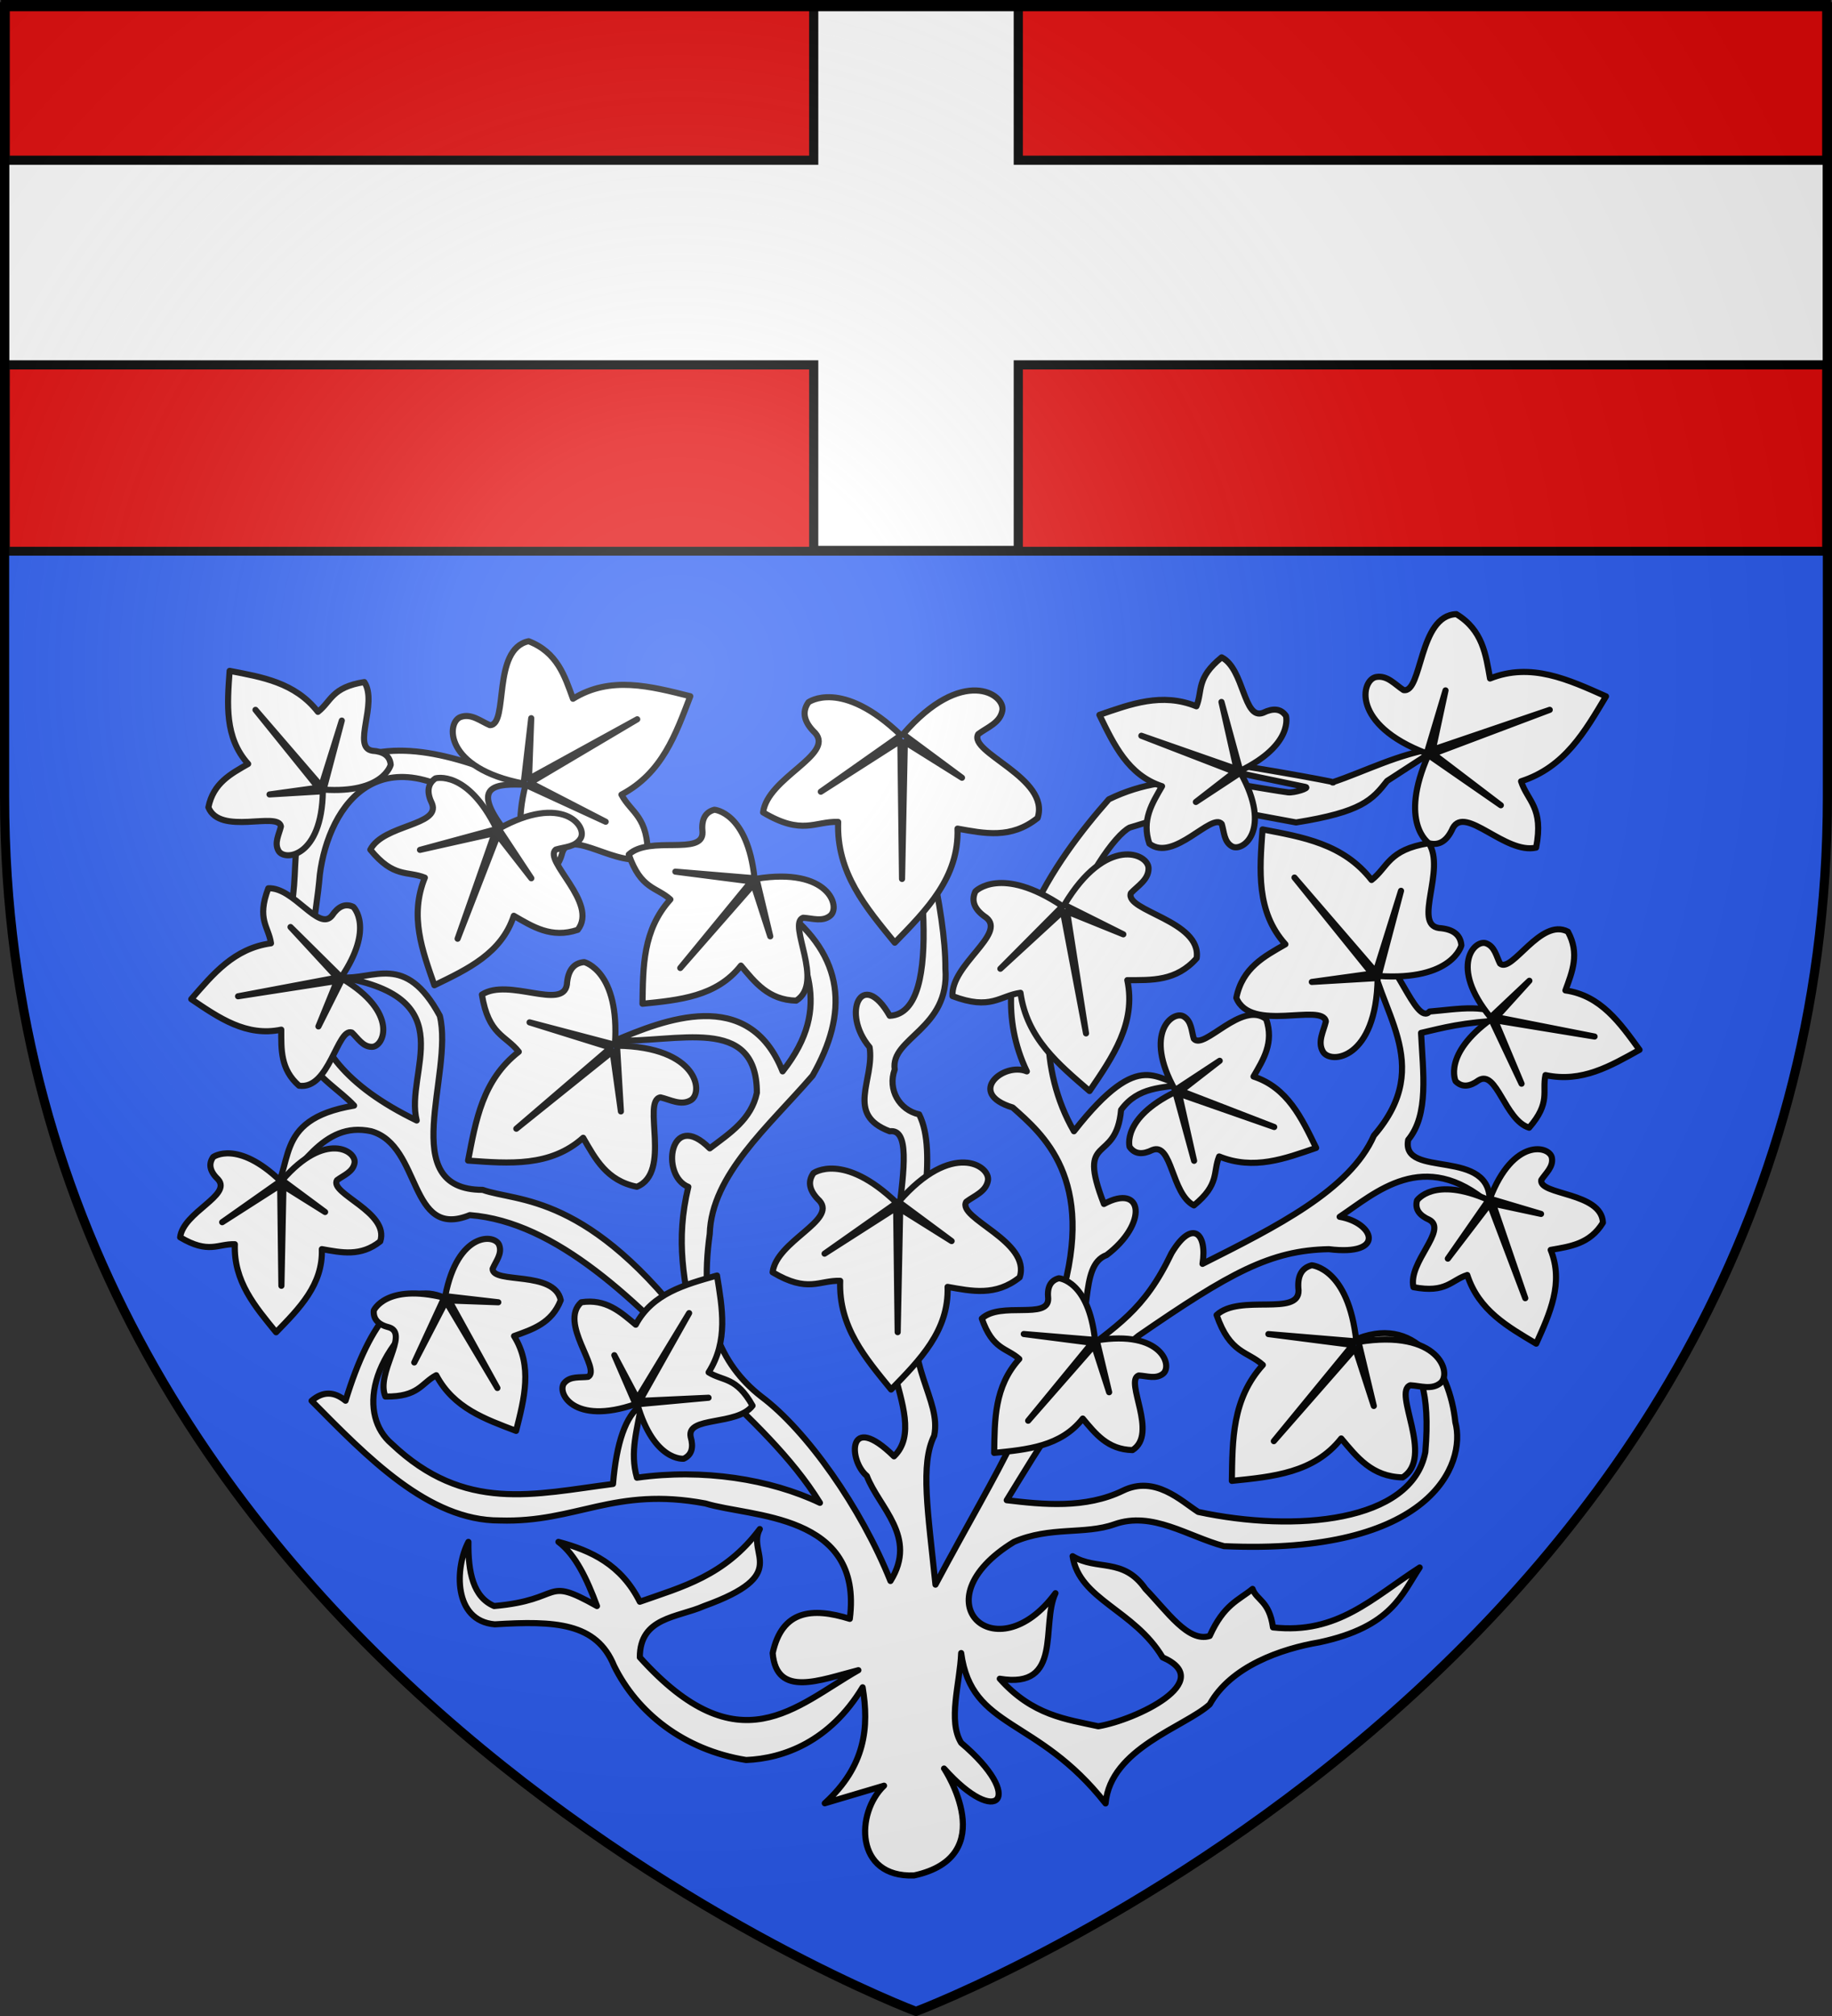 <svg xmlns="http://www.w3.org/2000/svg" xmlns:xlink="http://www.w3.org/1999/xlink" width="600" height="660" version="1.0"><rect width="100%" height="100%" fill="#333333" stroke="none"/><desc>Flag of Canton of Valais (Wallis)</desc><defs><radialGradient xlink:href="#a" id="b" cx="221.445" cy="226.331" r="300" fx="221.445" fy="226.331" gradientTransform="matrix(1.353 0 0 1.349 -77.63 -85.747)" gradientUnits="userSpaceOnUse"/><linearGradient id="a"><stop offset="0" style="stop-color:white;stop-opacity:.314"/><stop offset=".19" style="stop-color:white;stop-opacity:.251"/><stop offset=".6" style="stop-color:#6b6b6b;stop-opacity:.125"/><stop offset="1" style="stop-color:black;stop-opacity:.125"/></linearGradient></defs><g style="display:inline"><path d="M300 658.5s298.5-112.32 298.5-397.772V2.176H1.5v258.552C1.5 546.18 300 658.5 300 658.5" style="fill:#2b5df2;fill-opacity:1;fill-rule:evenodd;stroke:none"/><g style="display:inline;fill:#e20909"><path d="M1.532 2.114h596.466v179.009H1.532z" style="fill:#e20909;fill-opacity:1;fill-rule:nonzero;stroke:#000;stroke-width:2.902;stroke-miterlimit:4;stroke-dasharray:none;stroke-opacity:1" transform="translate(.235 -.663)"/></g><path d="M0 0h600v660H0z" style="fill:none;stroke:none" transform="translate(-.16)"/><path d="M-.103 1.106h600v660h-600z" style="fill:none;stroke:none"/><path d="M266.5 1.71v50.746H1.5v67h265V180.2h67v-60.745h265v-67h-265V1.71Z" style="display:inline;overflow:visible;visibility:visible;fill:#fff;fill-opacity:1;fill-rule:nonzero;stroke:#000;stroke-width:3;stroke-linecap:butt;stroke-linejoin:miter;stroke-miterlimit:4;stroke-dasharray:none;stroke-dashoffset:0;stroke-opacity:1;marker:none"/><g style="fill:#fff;stroke:#000;stroke-width:.556;stroke-linecap:round;stroke-linejoin:round"><path d="M76.236 163.918c7.982-1.741 2.773-9.708 2.727-9.74 4.905 5.516 7.447 2.657 1.558-2.338-1.237-2.02-.116-5.388 0-8.182.943 7.008 6.918 5.766 13.129 13.7.432-5.016 7.219-6.971 9.469-9.024 1.914-3.469 6.505-5.068 9.967-5.654 6.62-1.42 7.493-4.385 9.124-6.813-4.313 2.785-7.48 6.109-13.337 5.455-.343-2.454-1.498-2.463-1.858-3.506-1.3 1.063-2.597 1.405-3.896 4.285-1.948.631-3.896-2.268-5.844-4.285-2.023-2.907-4.407-1.621-6.623-2.981.62 3.972 5.592 4.874 8.182 9.215 4.96 2.173-2.42 5.7-5.844 6.279-2.905-.644-5.974-.973-8.961-4.331 5.789.969 3.713-4.902 5.065-7.792-5.392 7.344-12.535.691-3.772-4.675 3.289-1.43 6.443-.642 9.132-1.601 3.442-1.227 6.673 1.105 9.959 1.991 18.868.853 22.06-7.485 21.039-11.299-.498-4.84-3.658-10.013-9.351-7.403 2.384.879 7.568-.968 6.624 10.13-1.243 6.421-11.875 7.343-20.649 5.455-1.567-1.009-3.93-3.36-6.843-1.938-3.403 1.662-7.298 1.263-10.57.871 3.123-5.058 5.936-10.2 11.994-14.991 8.278-5.711 11.99-7.781 17.3-7.876 5.218.645 4.127-2.403.976-2.949 3.243-2.156 7.651-6.358 13.636-1.169.328-5.285-8.1-2.205-7.403-5.844 1.901-2.302 1.345-6.14 1.169-9.74 2.021-.462 3.689-.967 7.792-1.169-1.572-1.6-4.408-.987-7.013-.779-1.271 1.412-3.201-5.521-5.455-5.844.554 5.649 6.097 10.53.39 17.143-2.175 4.962-8.907 8.316-15.585 11.688.447-2.792-.93-4.126-2.817-.977-2.515 5.277-4.895 6.513-9.261 9.938 2.241-3.561.741-8.801 3.363-9.765 3.772-2.858 3.331-6.596-.246-4.651-2.554-6.589 1.099-3.496 1.558-8.572 1.559-2.141 3.772-1.993 5.844-2.338-2.59.051-3.886-3.696-10.13 4.286-6.579-11.461 2.434-26.327 5.065-27.662 4.369-1.352 8.631-2.572 10.869-1.26l4.265.792c5.976-.951 6.928-2.06 8.278-3.782l4.675-3.038c-3.728.582-6.663 2.168-9.659 3.167-.071.024.357.033-.159-.074-5.06-1.045-27.731-4.744-2.295.488.482.099-1.054.566-1.568.497-4.382-.585-10.224-2.34-16.3.633-4.695 5.342-12.013 15.241-7.456 24.785-2.09-.885-5.557 1.989-1.283 3.29 2.692 2.41 7.594 6.454 4.4 17.359-2.31 10.824-5.341 14.695-11.423 26.104-.676-6.647-1.408-10.965-.115-13.57.672-3.36-2.705-6.026-1.708-13.145.185-5.661 2.089-12.643.336-16.124-1.784-.385-2.89-2.246-2.218-4.087-.425-2.89 5.017-3.66 4.609-9.177.036-5.322-2.374-14.513-3.153-15.66.356 3.782 3.357 19.701-1.912 19.946-2.509-4.412-4.455-.264-1.828 2.865.468 2.981-2.261 6.121 1.828 7.655 3.543-.48-1.634 14.105.39 21.818.695 2.875 1.898 5.954 0 7.792-4.252-4.182-4.165.38-2.47 1.785 1.089 2.876 4.655 5.54 2.15 9.57-2.667-6.674-7.617-13.712-11.758-16.81-3.754-2.939-5.7-7.522-4.675-14.805.164-5.396 5.359-9.785 9.351-14.416 3.245-5.694 2.983-10.857-2.727-15.195 1.66 4.537 4.795 8.72 0 14.805-3.104-7.857-10.914-4.629-15.212-2.816 5.53.237 12.868-2.41 12.875 4.764-.505 2.428-2.472 3.685-4.286 5.065-3.628-3.652-4.532 2.486-1.948 3.506-1.188 4.935-.413 8.546.624 13.481-9.674-13.029-16.162-12.063-19.325-13.209-7.957-.005-2.598-10.57-3.896-15.856-3.153-5.836-6.006-3.22-8.961-3.507 11.241 1.924 5.741 8.603 6.859 13.047-13.187-6.42-9.492-14.195-8.807-22.398.784-6.257 5.664-13.932 16.518-4.421-2.705-3.726-.453-3.882 2.183-3.761-5.202-2.268-11.551-4.555-16.363-1.948-6.034 4.546-3.886 9.091-5.065 13.636-1.892 13.544 3.268 14.732 5.844 17.533-7.71 1.301-5.196 5.714-7.792 8.572 2.906-2.553 4.875-7.212 9.351-6.234 4.618 1.321 3.359 9.92 8.961 7.638 7.831.604 15.202 7.749 22.208 15.349 3.182 3.139 7.07 6.683 9.628 10.86-4.508-2.151-10.632-3.138-16.641-2.289-.68-2.37.062-4.455.39-6.624-1.404.969-2.247 3.398-2.564 7.194-7.146.913-13.476 2.673-20.133-3.669-2.919-2.491-2.383-8.366 4.784-13.301-3.679-1.639-6.75 2.081-8.97 9.387-1.03-.849-2.059-.882-3.089.009 5.025 5.085 10.621 10.934 17.115 10.9 6.968.218 10.385-3.116 18.701-1.549 4.056 1.266 14.37.844 13.122 10.511-3.442-1.077-6.17-.784-7.013 3.117.345 4.124 4.32 2.439 7.792 1.558-5.713 3.251-10.828 8.894-19.87-1.169-.007-3.676 3.442-3.609 5.844-4.675 7.977-2.877 3.835-4.715 5.065-7.013-3.191 4.286-7.09 5.268-10.91 6.623-1.688-3.375-4.42-4.666-7.402-5.454 1.556 1.173 2.597 3.377 3.506 5.844-4.953-2.789-2.918-.558-9.351 0-1.911-.817-2.373-3.082-2.338-5.844-1.245 2.357-1.388 7.187 2.392 7.511 5.464-.336 9.25-.166 10.854 3.787 2.083 4.238 6.298 7.652 12.005 8.572 3.395-.138 7.605-1.67 10.592-6.623.6 3.609.273 7.171-3.443 10.564l5.39-1.603c-2.592 2.475-2.684 8.387 2.728 8.179" transform="matrix(3.602 0 0 3.594 24.76 24.87)"/><path d="M75.042 60.053c-5.4-5.196-8.405-3.005-8.405-3.005-.659.934-.359 1.868.611 2.802 1.765 1.997-4.344 4.067-4.737 7.233 3.58 2.137 4.7.789 6.826.866-.171 4.656 2.543 7.8 5.145 11.003 2.897-2.988 5.852-5.948 5.705-10.391 2.428.43 4.856.977 7.284-.968 1.187-3.653-6.361-5.964-5.399-7.641.825-.62 1.985-1.018 2.19-2.139.295-1.512-3.636-4.094-9.016 2.139l5.349 3.973-5.196-3.26-.255 12.48-.153-12.582-7.233 4.635zM40.908 64.569c-1.62 6.547 1.44 7.903 1.44 7.903 1.024.093 1.617-.56 1.909-1.737.762-2.274 5.125 1.556 7.77.438.055-3.752-1.5-4.018-2.397-5.71 3.706-1.962 4.935-5.492 6.261-8.961-3.633-.914-7.269-1.884-10.667.229-.757-2.086-1.424-4.225-4.032-5.242-3.382.719-1.786 7.641-3.526 7.647-.855-.364-1.686-1.089-2.653-.744-1.311.451-1.555 4.676 5.725 6.065l.69-5.957-.203 5.517 9.842-5.417-9.738 5.781 6.868 3.552z" transform="matrix(3.602 0 0 3.594 24.76 24.87)"/><path d="M38.284 68.599c-2.671-5.451-5.565-4.616-5.565-4.616-.76.528-.79 1.322-.311 2.302.79 2.009-4.434 1.892-5.61 4.193 2.133 2.619 3.359 1.903 4.956 2.55-1.42 3.496-.225 6.641.868 9.8 3.033-1.471 6.102-2.906 7.221-6.329 1.729 1 3.426 2.089 5.812 1.281 1.916-2.452-3.189-6.302-1.993-7.312.8-.244 1.793-.224 2.26-1.022.643-1.07-1.633-4.124-7.456-.869l2.97 4.506-3.051-3.921-3.651 9.429 3.369-9.619-6.79 1.524zM22.548 65.006c5.45.371 6.102-2.26 6.102-2.26-.07-.83-.675-1.21-1.654-1.278-1.922-.288.52-4.307-.744-6.259-3 .484-2.995 1.762-4.218 2.715-2.086-2.68-5.075-3.164-8.029-3.734-.218 3.026-.48 6.064 1.683 8.477-1.558.898-3.17 1.73-3.614 3.954 1.05 2.597 6.347.35 6.596 1.737-.17.733-.632 1.498-.22 2.221.543.983 3.948.582 4.031-5.42l-4.849.288 4.43-.616-5.706-7.089 5.981 6.955 1.867-5.978zM24.155 82.102c3.047-4.534 1.094-6.414 1.094-6.414-.754-.355-1.386-.021-1.934.793-1.21 1.52-3.47-2.604-5.793-2.485-1.081 2.841.029 3.474.243 5.01-3.364.466-5.278 2.813-7.248 5.087 2.512 1.702 5.011 3.448 8.183 2.78-.001 1.798-.087 3.61 1.617 5.107 2.773.39 3.476-5.321 4.802-4.844.55.514.982 1.296 1.813 1.302 1.123.02 2.479-3.129-2.677-6.202l-2.175 4.343 1.683-4.143-8.992 1.397 9.013-1.702-4.243-4.606zM18.639 100.663c-3.936-3.788-6.127-2.191-6.127-2.191-.48.681-.262 1.361.446 2.042 1.287 1.456-3.167 2.965-3.454 5.273 2.61 1.558 3.426.575 4.976.631-.125 3.394 1.854 5.686 3.751 8.021 2.112-2.178 4.266-4.336 4.159-7.575 1.77.313 3.54.712 5.31-.706.866-2.663-4.637-4.348-3.936-5.57.601-.452 1.447-.742 1.597-1.56.215-1.102-2.651-2.984-6.573 1.56l3.899 2.896-3.788-2.377-.186 9.098-.111-9.172-5.273 3.379zM33.516 111.286c-5.303-1.312-6.402 1.166-6.402 1.166-.075.83.454 1.31 1.407 1.546 1.842.617-1.26 4.151-.354 6.293 3.039.044 3.255-1.215 4.625-1.941 1.589 3.002 4.449 3.997 7.259 5.071.74-2.942 1.526-5.888-.186-8.64 1.689-.614 3.422-1.153 4.246-3.266-.582-2.739-6.19-1.447-6.194-2.856.295-.693.882-1.366.603-2.149-.365-1.062-3.788-1.259-4.912 4.637l4.825.559-4.469-.164 4.388 7.972-4.683-7.888-2.877 5.563zM51.078 120.996c1.515 5.248 4.211 4.961 4.211 4.961.756-.35.907-1.048.635-1.992-.387-1.904 4.225-.984 5.627-2.84-1.481-2.654-2.68-2.211-3.994-3.035 1.805-2.877 1.237-5.851.763-8.822-2.918.83-5.862 1.622-7.39 4.481-1.376-1.156-2.71-2.387-4.952-2.044-2.081 1.874 1.842 6.084.624 6.792-.747.091-1.624-.081-2.163.552-.737.847.803 3.91 6.472 1.936l-1.928-4.458 2.092 3.952 4.71-7.786-4.49 7.999 6.256-.29zM61.731 73.081c-.645-6.035-3.65-6.241-3.65-6.241-.895.237-1.195.972-1.079 2.057.055 2.158-4.813.262-6.706 2.022 1.109 3.19 2.506 2.936 3.785 4.091-2.53 2.8-2.483 6.164-2.536 9.506 3.353-.345 6.728-.644 8.95-3.478 1.283 1.531 2.505 3.135 5.024 3.192 2.639-1.649-.841-7.012.628-7.553.835.045 1.761.402 2.473-.187.97-.785-.125-4.434-6.708-3.367l1.25 5.25-1.527-4.728-6.656 7.611 6.456-7.887-6.902-.89zM49.039 88.252c.458-6.729-2.79-7.533-2.79-7.533-1.025.086-1.495.833-1.578 2.042-.356 2.373-5.318-.642-7.728.919.598 3.705 2.175 3.697 3.352 5.207-3.309 2.575-3.906 6.266-4.609 9.912 3.736.269 7.486.593 10.465-2.078 1.108 1.922 2.136 3.913 4.881 4.462 3.206-1.295.432-7.836 2.144-8.143.905.21 1.85.78 2.742.272 1.213-.671.719-4.875-6.691-4.978l.355 5.986-.758-5.468-8.752 7.044 8.586-7.384-7.381-2.305zM74.655 102.647c-4.859-4.676-7.564-2.705-7.564-2.705-.593.84-.323 1.681.55 2.521 1.589 1.797-3.91 3.66-4.264 6.51 3.222 1.924 4.23.71 6.143.779-.154 4.19 2.289 7.02 4.63 9.903 2.608-2.689 5.266-5.353 5.135-9.352 2.185.387 4.37.879 6.556-.871 1.069-3.288-5.725-5.367-4.859-6.877.742-.558 1.786-.916 1.971-1.925.265-1.361-3.272-3.685-8.115 1.925l4.814 3.576-4.676-2.934-.229 11.232-.138-11.324-6.51 4.172zM116.451 115.27c-.717-6.706-4.056-6.934-4.056-6.934-.994.263-1.328 1.08-1.199 2.285.062 2.398-5.348.291-7.451 2.246 1.232 3.545 2.784 3.263 4.205 4.546-2.811 3.111-2.759 6.849-2.818 10.562 3.726-.384 7.475-.716 9.945-3.864 1.426 1.701 2.783 3.483 5.582 3.547 2.932-1.832-.935-7.791.697-8.392.928.05 1.957.447 2.748-.208 1.078-.872-.138-4.926-7.454-3.741l1.389 5.834-1.696-5.253-7.395 8.457 7.173-8.763-7.668-.989zM118.469 81.984c6.729.459 7.533-2.79 7.533-2.79-.086-1.025-.833-1.495-2.042-1.578-2.373-.356.642-5.317-.919-7.728-3.705.598-3.697 2.175-5.207 3.352-2.575-3.309-6.265-3.906-9.912-4.609-.269 3.736-.593 7.486 2.078 10.465-1.923 1.108-3.913 2.136-4.462 4.881 1.295 3.206 7.836.432 8.143 2.144-.21.905-.78 1.85-.272 2.742.672 1.213 4.875.719 4.979-6.691l-5.986.355 5.468-.758-7.044-8.752 7.384 8.586 2.305-7.38zM89.735 75.626c-5.598-3.761-7.919-1.35-7.919-1.35-.438.931-.026 1.712.98 2.388 1.877 1.494-3.215 4.284-3.068 7.151 3.507 1.335 4.289-.035 6.185-.299.576 4.153 3.473 6.516 6.28 8.948 2.101-3.101 4.257-6.187 3.433-10.102 2.219.001 4.457.107 6.305-1.996.481-3.424-6.57-4.292-5.98-5.929.634-.679 1.6-1.212 1.607-2.239.025-1.386-3.863-3.06-7.657 3.305l5.362 2.686-5.114-2.077 1.724 11.101-2.103-11.128-5.687 5.239zM122.996 61.855c-2.732 6.166.045 8.033.045 8.033.993.27 1.69-.271 2.181-1.379 1.146-2.107 4.777 2.422 7.576 1.78.706-3.686-.779-4.218-1.369-6.039 3.99-1.289 5.814-4.552 7.722-7.738-3.419-1.531-6.832-3.118-10.545-1.626-.384-2.186-.669-4.408-3.061-5.863-3.455.12-3.086 7.215-4.8 6.919-.779-.507-1.471-1.366-2.483-1.194-1.37.216-2.343 4.335 4.585 6.966l1.714-5.746-1.158 5.398 10.633-3.626-10.594 4.002 6.147 4.69zM105.897 63.295c4.906-2.403 4.154-5.008 4.154-5.008-.476-.684-1.19-.712-2.072-.28-1.808.711-1.703-3.99-3.774-5.049-2.357 1.92-1.712 3.023-2.295 4.46-3.146-1.278-5.977-.203-8.82.781 1.324 2.73 2.616 5.492 5.696 6.499-.9 1.556-1.88 3.083-1.153 5.231 2.206 1.724 5.671-2.87 6.58-1.794.219.72.202 1.613.92 2.034.962.579 3.711-1.47.782-6.71l-4.055 2.673 3.529-2.746-8.486-3.286 8.657 3.032-1.372-6.111zM128.702 85.917c-4.414 3.219-3.222 5.653-3.222 5.653.587.591 1.296.494 2.089-.084 1.657-1.015 2.37 3.634 4.593 4.317 1.988-2.3 1.161-3.274 1.486-4.791 3.321.712 5.921-.838 8.551-2.301-1.778-2.458-3.53-4.954-6.738-5.412.616-1.689 1.316-3.363.227-5.352-2.473-1.315-5.087 3.812-6.169 2.909-.341-.671-.479-1.554-1.259-1.844-1.048-.403-3.399 2.092.395 6.744l3.529-3.337-2.998 3.317 8.927 1.763-9.052-1.483 2.412 5.78z" transform="matrix(3.602 0 0 3.594 24.76 24.87)"/><path d="M99.99 92.546c-4.906 2.403-4.154 5.008-4.154 5.008.476.684 1.19.712 2.072.28 1.808-.711 1.703 3.99 3.774 5.049 2.357-1.92 1.712-3.023 2.295-4.46 3.146 1.278 5.977.202 8.82-.781-1.324-2.73-2.616-5.492-5.696-6.499.9-1.556 1.88-3.083 1.153-5.231-2.206-1.724-5.671 2.87-6.58 1.794-.219-.72-.202-1.614-.92-2.034-.962-.579-3.711 1.47-.782 6.71l4.055-2.673-3.529 2.747 8.486 3.286-8.657-3.033 1.372 6.111zM128.477 102.39c-4.994-2.213-6.507.037-6.507.037-.218.804.22 1.369 1.117 1.767 1.707.928-1.962 3.869-1.442 6.136 2.986.571 3.416-.632 4.892-1.109 1.044 3.232 3.687 4.709 6.268 6.255 1.24-2.769 2.525-5.534 1.317-8.541 1.771-.311 3.57-.541 4.749-2.479-.098-2.799-5.844-2.499-5.604-3.888.411-.63 1.106-1.192.967-2.012-.175-1.109-3.512-1.898-5.643 3.714l4.655 1.388-4.372-.938 2.937 8.613-3.242-8.581-3.799 4.979zM92.689 115.136c-.581-5.432-3.286-5.617-3.286-5.617-.805.213-1.076.875-.971 1.851.05 1.943-4.332.235-6.035 1.82.998 2.871 2.255 2.643 3.406 3.682-2.277 2.52-2.235 5.547-2.283 8.556 3.018-.311 6.055-.58 8.055-3.13 1.155 1.378 2.254 2.821 4.521 2.873 2.375-1.484-.758-6.311.565-6.797.751.04 1.585.362 2.226-.168.873-.706-.112-3.99-6.038-3.03l1.125 4.725-1.374-4.255-5.99 6.85 5.811-7.098-6.211-.801z" transform="matrix(3.602 0 0 3.594 24.76 24.87)"/></g></g><path d="M300 658.5s298.5-112.32 298.5-397.772V2.176H1.5v258.552C1.5 546.18 300 658.5 300 658.5" style="opacity:1;fill:url(#b);fill-opacity:1;fill-rule:evenodd;stroke:none;stroke-width:1px;stroke-linecap:butt;stroke-linejoin:miter;stroke-opacity:1"/><path d="M300 658.5S1.5 546.18 1.5 260.728V2.176h597v258.552C598.5 546.18 300 658.5 300 658.5z" style="fill:none;stroke:#000;stroke-width:3;stroke-linecap:butt;stroke-linejoin:miter;stroke-miterlimit:4;stroke-dasharray:none;stroke-opacity:1"/></svg>